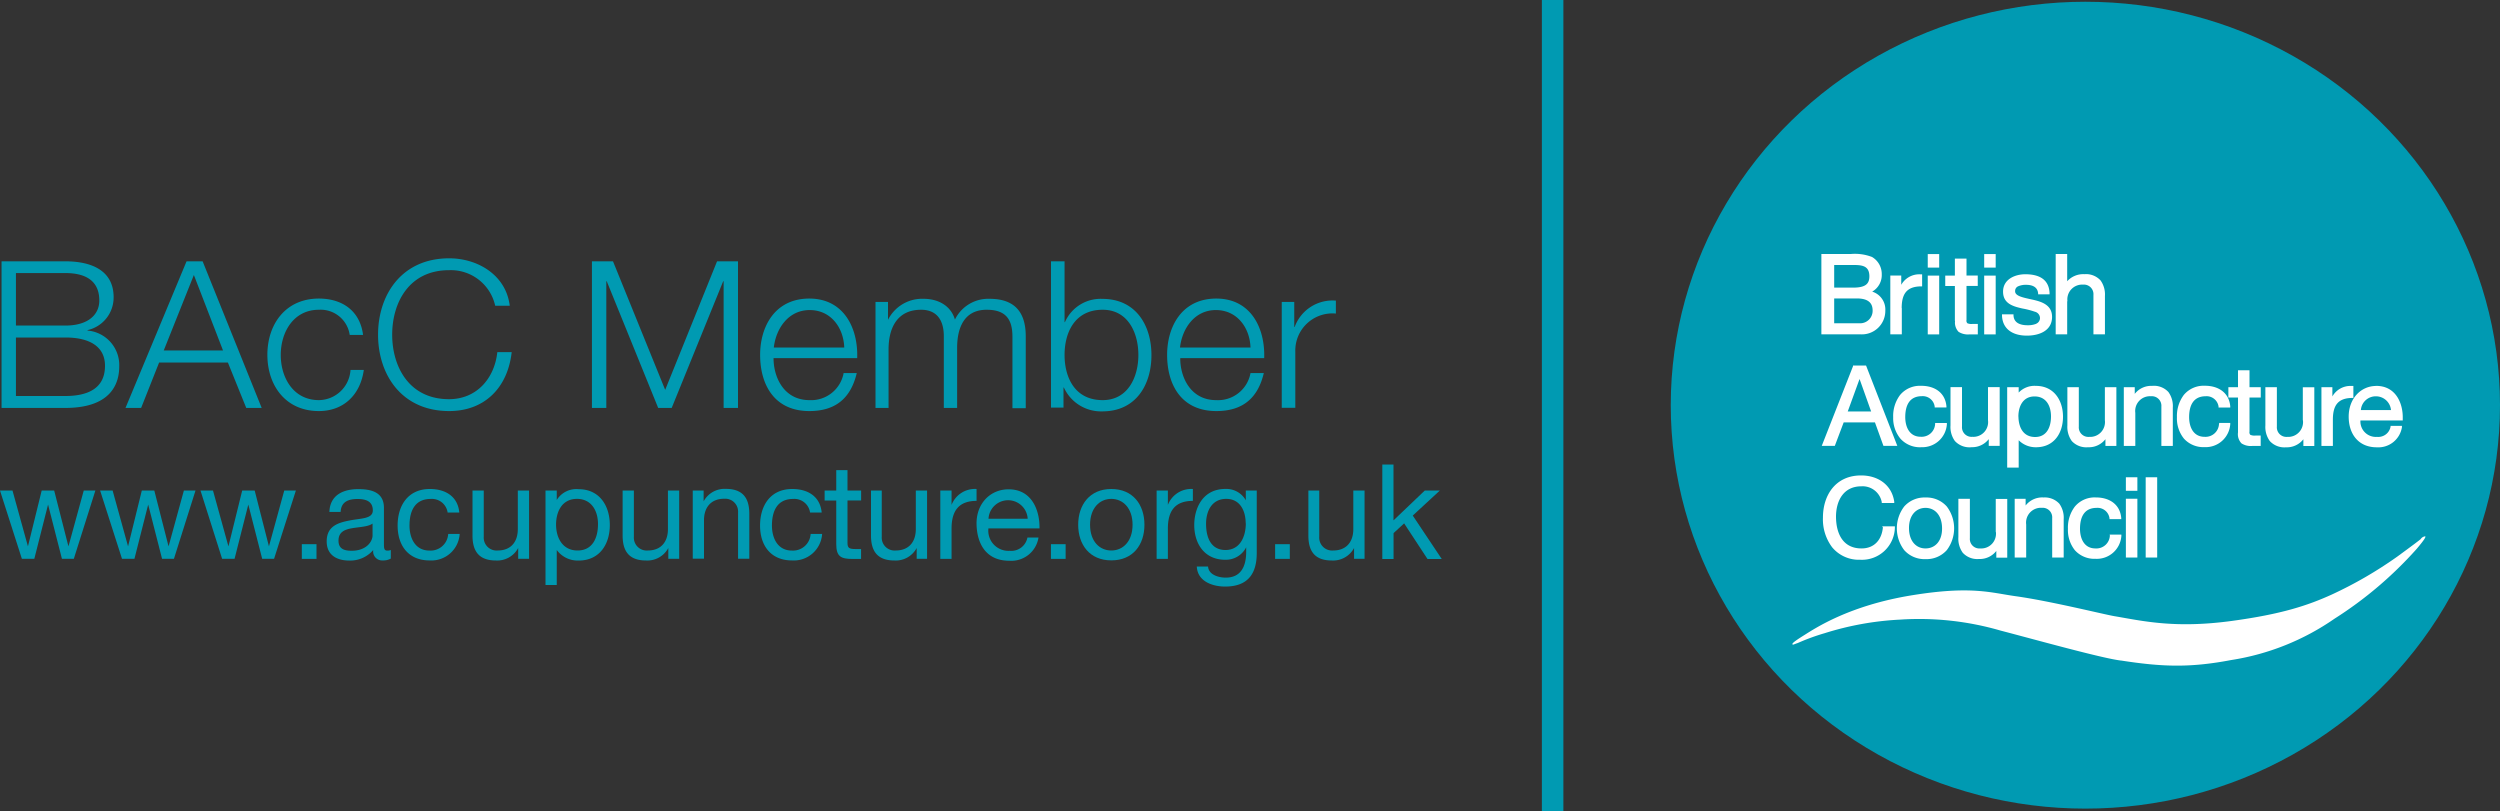 <svg id="Layer_1" data-name="Layer 1" xmlns="http://www.w3.org/2000/svg" viewBox="0 0 400 129.81"><rect x="0" y="0" width="400" height="129.81" fill="#333333" stroke="none"/><defs><style>.cls-1{fill:#009ab2;}.cls-2{fill:#fff;}.cls-3{fill:none;stroke:#009ab2;stroke-width:3.44px;}</style></defs><title>Untitled-3</title><ellipse class="cls-1" cx="333.66" cy="64.83" rx="66.34" ry="64.55"/><path class="cls-1" d="M3.17,43.81h10.2c4.05,0,7.73,1.38,7.73,5.75a5.35,5.35,0,0,1-4.18,5.26v0.07A5.55,5.55,0,0,1,22,60.6c0,2.24-.82,6.67-8.65,6.67H3.17V43.81Zm2.3,10.28h7.9c3.68,0,5.44-1.77,5.44-4,0-2.92-1.86-4.4-5.44-4.4H5.47v8.38Zm0,11.27h7.9c3.41,0,6.35-1.09,6.35-4.83,0-3-2.33-4.53-6.35-4.53H5.47v9.37Z" transform="translate(-2.92 -2)"/><path class="cls-1" d="M32.77,43.81h2.57l9.45,23.46H42.32L39.38,60h-11L25.5,67.27H23ZM29.12,58.07h9.48L33.94,46Z" transform="translate(-2.92 -2)"/><path class="cls-1" d="M58.88,55.64a4.7,4.7,0,0,0-4.93-4.08c-4.09,0-6.11,3.61-6.11,7.23s2,7.23,6.11,7.23A5.13,5.13,0,0,0,59,61.19h2.13c-0.57,4.07-3.31,6.58-7.19,6.58-5.34,0-8.24-4.11-8.24-9s2.91-9,8.24-9c3.72,0,6.58,1.94,7.07,5.82H58.88Z" transform="translate(-2.92 -2)"/><path class="cls-1" d="M82.15,50.91a7.27,7.27,0,0,0-7.39-5.68c-6.39,0-9.09,5.19-9.09,10.32s2.71,10.32,9.09,10.32c4.45,0,7.29-3.36,7.73-7.53h2.3c-0.64,5.75-4.39,9.43-10,9.43-7.6,0-11.38-5.82-11.38-12.22s3.78-12.22,11.38-12.22c4.55,0,9.09,2.66,9.69,7.59h-2.3Z" transform="translate(-2.92 -2)"/><path class="cls-1" d="M97.63,43.81H101l8.35,20.57,8.3-20.57H121V67.27h-2.3V47h-0.07l-8.24,20.27h-2.16L100,47H99.93V67.27h-2.3V43.81Z" transform="translate(-2.92 -2)"/><path class="cls-1" d="M126.69,59.35c0,3,1.65,6.67,5.74,6.67a5.28,5.28,0,0,0,5.47-4.33H140c-0.91,3.84-3.21,6.08-7.59,6.08-5.54,0-7.87-4.14-7.87-9,0-4.47,2.33-9,7.87-9s7.83,4.76,7.66,9.53h-13.4ZM138,57.61c-0.1-3.12-2.09-6-5.53-6s-5.41,3-5.74,6H138Z" transform="translate(-2.92 -2)"/><path class="cls-1" d="M143,50.31h2v2.86H145a6.11,6.11,0,0,1,5.71-3.36c2.3,0,4.35,1.09,5,3.32a5.93,5.93,0,0,1,5.55-3.32c3.82,0,5.78,1.94,5.78,6v11.5h-2.13V55.87c0-2.79-1.08-4.31-4.12-4.31-3.68,0-4.73,3-4.73,6.11v9.6h-2.13V55.77c0-2.3-.94-4.21-3.64-4.21-3.67,0-5.17,2.7-5.2,6.24v9.47H143v-17Z" transform="translate(-2.92 -2)"/><path class="cls-1" d="M171.12,43.81h2.13v9.73h0.06a6.23,6.23,0,0,1,6-3.72c5.3,0,7.84,4.18,7.84,9s-2.54,9-7.84,9A6.54,6.54,0,0,1,173.14,64h-0.06v3.22h-2V43.81Zm8.23,7.75c-4.52,0-6.1,3.71-6.1,7.23s1.58,7.23,6.1,7.23c4.05,0,5.71-3.71,5.71-7.23S183.4,51.56,179.35,51.56Z" transform="translate(-2.92 -2)"/><path class="cls-1" d="M191.76,59.35c0,3,1.65,6.67,5.74,6.67A5.28,5.28,0,0,0,203,61.69h2.13c-0.91,3.84-3.21,6.08-7.6,6.08-5.54,0-7.87-4.14-7.87-9,0-4.47,2.33-9,7.87-9s7.83,4.76,7.66,9.53h-13.4ZM203,57.61c-0.1-3.12-2.1-6-5.54-6s-5.41,3-5.74,6H203Z" transform="translate(-2.92 -2)"/><path class="cls-1" d="M208,50.31h2v4h0.07a6.44,6.44,0,0,1,6.59-4.21v2.07a5.94,5.94,0,0,0-6.49,6.08v9H208v-17Z" transform="translate(-2.92 -2)"/><path class="cls-2" d="M342.25,107.68c6.48,1,10.92,1.21,17.64-.07A39.69,39.69,0,0,0,376.43,101,62.42,62.42,0,0,0,389.6,89.81c1.28-1.52,1.47-1.91,1.36-2a1,1,0,0,0-.74.46c-0.57.45-1.15,0.89-3.67,2.74A65.58,65.58,0,0,1,376,97.13c-3.86,1.75-8,3.13-16,4.22-9.13,1.24-14.26,0-18.82-.77-1.77-.31-10.23-2.42-15.78-3.19-3.94-.55-7.05-1.69-16.54-0.15-10.12,1.64-15.53,5.3-17.31,6.41s-1.92,1.34-1.83,1.45,0.18,0,.85-0.22a34.47,34.47,0,0,1,4.33-1.58,47.9,47.9,0,0,1,12-2.16A46.68,46.68,0,0,1,323,102.89c5.67,1.48,16.12,4.4,19.2,4.79h0Z" transform="translate(-2.92 -2)"/><line class="cls-3" x1="248.42" x2="248.42" y2="129.81"/><path class="cls-2" d="M304.57,51.73a3,3,0,0,0-2.1-3.07A3.05,3.05,0,0,0,304,45.88a3.15,3.15,0,0,0-1.55-2.76,7.6,7.6,0,0,0-3.4-.48h-4.71V55.49h6.21A3.75,3.75,0,0,0,304.57,51.73Zm-8.18-7.33h3.15c1.44,0,2.47.2,2.48,1.8,0,1.22-.62,1.79-2.48,1.82h-3.15V44.39Zm0,9.35v-4H300c1.39,0,2.53.41,2.54,1.91a2,2,0,0,1-2.17,2.06h-4Zm10.8-2.45c0-2.25.78-3.46,3.1-3.48h0.17V45.89h-0.34a3.31,3.31,0,0,0-3,1.68V46.09h-1.75v9.4h1.84v-4.2Zm6-5.2h-1.83v9.4h1.83v-9.4Zm0-3.45h-1.83v2.17h1.83V42.64Zm2.54,10.69a2.14,2.14,0,0,0,.56,1.75,2.77,2.77,0,0,0,1.77.41h1.31V53.83h-0.86a1.61,1.61,0,0,1-.81-0.11,0.58,0.58,0,0,1-.14-0.52V47.75h1.8V46.09h-1.8V43.38H315.7v2.72h-1.54v1.66h1.54v5.58Zm6.5-7.24h-1.84v9.4h1.84v-9.4Zm0-3.45h-1.84v2.17h1.84V42.64Zm6.48,11.16a3.57,3.57,0,0,1-1.37.23c-1.2,0-2.21-.39-2.26-1.58V52.29h-1.84v0.18c0.08,2.33,1.91,3.23,3.95,3.23h0.06c1.86,0,4-.73,4-3,0-1.89-1.62-2.42-3.09-2.75s-2.89-.56-2.82-1.4a0.8,0.8,0,0,1,.53-0.76,3,3,0,0,1,1.22-.22c1,0,1.83.34,1.93,1.36v0.16h1.83V48.88c-0.11-2.32-1.87-3-3.88-3-1.62,0-3.54.78-3.56,2.75s1.64,2.4,3.1,2.73a13.08,13.08,0,0,1,2,.52,1.06,1.06,0,0,1,.81,1A1,1,0,0,1,328.68,53.81Zm5-3.61a2.37,2.37,0,0,1,2.5-2.66,1.53,1.53,0,0,1,1.66,1.65v6.3h1.84V49.36a3.85,3.85,0,0,0-.7-2.49,3.15,3.15,0,0,0-2.59-1A3.46,3.46,0,0,0,333.67,47V42.64h-1.84V55.49h1.84V50.2Zm-35.8,19.38h5l1.36,3.76h2.22l-5-12.85H299.4l0,0.11-5,12.74h2.09Zm2.54-6.94,1.85,5.19h-3.74Zm9.84,10.91h0a3.94,3.94,0,0,0,4.13-3.67l0-.2h-1.88l0,0.15a2.16,2.16,0,0,1-2.31,2.05c-1.76,0-2.46-1.51-2.47-3.13,0-1.81.62-3.35,2.64-3.36a1.93,1.93,0,0,1,2.07,1.66l0,0.14h1.88l0-.19c-0.21-2.26-2-3.29-4.07-3.27a4.12,4.12,0,0,0-3.35,1.47,5.58,5.58,0,0,0-1.1,3.55A5.14,5.14,0,0,0,307,72.2,4.2,4.2,0,0,0,310.25,73.56Zm8.05,0h0a3.36,3.36,0,0,0,2.78-1.29v1.08h1.75v-9.4H321v5.29a2.36,2.36,0,0,1-2.5,2.66,1.53,1.53,0,0,1-1.66-1.65v-6.3H315v6.13a3.84,3.84,0,0,0,.7,2.49A3.17,3.17,0,0,0,318.31,73.56ZM333,68.67c0-2.61-1.45-4.93-4.34-4.93a3.5,3.5,0,0,0-2.75,1.07V63.95h-1.84V76.82h1.84V72.44a3.84,3.84,0,0,0,2.79,1.12C331.58,73.55,333,71.28,333,68.67Zm-7.14,0c0-1.66.73-3.24,2.59-3.24s2.62,1.51,2.63,3.17-0.64,3.32-2.54,3.32S325.89,70.38,325.87,68.64ZM337,73.56h0a3.36,3.36,0,0,0,2.79-1.29v1.08h1.75v-9.4H339.7v5.29a2.37,2.37,0,0,1-2.5,2.66,1.53,1.53,0,0,1-1.67-1.65v-6.3H333.7v6.13a3.87,3.87,0,0,0,.71,2.49A3.15,3.15,0,0,0,337,73.56Zm10.28-9.82a3.34,3.34,0,0,0-2.8,1.28V63.95h-1.75v9.4h1.84V68.06a2.36,2.36,0,0,1,2.5-2.66,1.53,1.53,0,0,1,1.67,1.65v6.3h1.83V67.22a3.84,3.84,0,0,0-.7-2.49A3.13,3.13,0,0,0,347.26,63.74Zm10.68,6.1a2.16,2.16,0,0,1-2.31,2.05c-1.76,0-2.46-1.51-2.47-3.13,0-1.81.62-3.35,2.64-3.36a1.93,1.93,0,0,1,2.07,1.66l0,0.14h1.87V67c-0.21-2.26-2-3.29-4.08-3.28a4.12,4.12,0,0,0-3.35,1.47,5.61,5.61,0,0,0-1.1,3.55,5.14,5.14,0,0,0,1.12,3.44,4.19,4.19,0,0,0,3.28,1.36h0a3.94,3.94,0,0,0,4.13-3.67l0-.2H358Zm4.89-8.6H361v2.71h-1.54v1.66H361V71.2a2.11,2.11,0,0,0,.56,1.74,2.72,2.72,0,0,0,1.76.41h1.31V71.69h-0.85a1.65,1.65,0,0,1-.81-0.12,0.59,0.59,0,0,1-.13-0.52V65.61h1.8V63.95h-1.8V61.24Zm8.54,8a2.37,2.37,0,0,1-2.5,2.66,1.53,1.53,0,0,1-1.67-1.65v-6.3h-1.84v6.13a3.85,3.85,0,0,0,.71,2.49,3.16,3.16,0,0,0,2.59,1h0a3.36,3.36,0,0,0,2.78-1.29v1.08h1.75v-9.4h-1.84v5.29Zm8.07-3.57V63.75H379.1a3.32,3.32,0,0,0-3,1.68V63.95h-1.75v9.4h1.83v-4.2c0-2.26.79-3.46,3.1-3.48h0.18Zm3.68-1.92c-2.57,0-4.42,2.1-4.43,4.88s1.53,4.95,4.52,4.94h0a3.82,3.82,0,0,0,4-3.22l0-.21h-1.82l0,0.13a2,2,0,0,1-2.17,1.63,2.47,2.47,0,0,1-2.65-2.63h6.77V69.1c0-.09,0-0.18,0-0.27C387.39,66.64,386.33,63.75,383.12,63.74Zm-2.48,3.86a2.38,2.38,0,0,1,2.4-2.2,2.42,2.42,0,0,1,2.42,2.2h-4.82Zm-76.47,18.7c-0.16,2-1.34,3.44-3.43,3.44-2.88,0-4.06-2.24-4.08-5.06,0-2.57,1.2-4.88,4.06-4.88A3.12,3.12,0,0,1,304,82.33l0,0.15h2l0-.2c-0.4-2.76-2.66-4.22-5.32-4.21-4,0-6.09,3.07-6.09,6.76a7.42,7.42,0,0,0,1.47,4.73,5.54,5.54,0,0,0,4.48,2h0a5.27,5.27,0,0,0,5.56-5.16l0-.19h-2v0.16ZM311,81.6a4.33,4.33,0,0,0-3.4,1.43,5.76,5.76,0,0,0,0,7,4.34,4.34,0,0,0,3.4,1.43h0a4.35,4.35,0,0,0,3.4-1.43,5.78,5.78,0,0,0,0-7A4.34,4.34,0,0,0,311,81.6Zm0,8.15c-1.45,0-2.63-1.11-2.64-3.24s1.19-3.25,2.64-3.25,2.63,1.11,2.65,3.25S312.47,89.75,311,89.75Zm11.26-2.66a2.36,2.36,0,0,1-2.5,2.66,1.52,1.52,0,0,1-1.66-1.64v-6.3h-1.84v6.13a3.86,3.86,0,0,0,.7,2.5,3.15,3.15,0,0,0,2.58,1h0a3.35,3.35,0,0,0,2.79-1.29v1.08h1.75v-9.4h-1.84v5.29Zm7.56-5.5a3.37,3.37,0,0,0-2.8,1.29V81.81h-1.75v9.4h1.84V85.92a2.37,2.37,0,0,1,2.5-2.67,1.53,1.53,0,0,1,1.66,1.65v6.3h1.84V85.08a3.84,3.84,0,0,0-.7-2.49A3.17,3.17,0,0,0,329.83,81.6Zm10.68,6.1a2.16,2.16,0,0,1-2.31,2.06c-1.76,0-2.46-1.51-2.47-3.13,0-1.81.62-3.35,2.65-3.36a1.93,1.93,0,0,1,2.07,1.66l0,0.14h1.88l0-.19c-0.21-2.26-2-3.29-4.08-3.28a4.11,4.11,0,0,0-3.35,1.47,5.56,5.56,0,0,0-1.1,3.55,5.15,5.15,0,0,0,1.12,3.44,4.2,4.2,0,0,0,3.29,1.36h0a3.94,3.94,0,0,0,4.14-3.67l0-.2h-1.88Zm2.56-7.16h1.84V78.36h-1.84v2.17Zm0,10.67h1.84v-9.4h-1.84v9.4Zm3.17,0h1.84V78.36h-1.84V91.21Z" transform="translate(-2.92 -2)"/><path class="cls-1" d="M14.73,91.41h-1.9l-2.22-8.68h0l-2.2,8.68H6.42L2.92,80.49h2l2.47,8.93h0l2.2-8.93h2l2.28,8.93h0l2.45-8.93h1.86Z" transform="translate(-2.92 -2)"/><path class="cls-1" d="M30.75,91.41h-1.9l-2.22-8.68h0l-2.2,8.68H22.44l-3.5-10.92h2l2.47,8.93h0l2.2-8.93h2l2.28,8.93h0l2.45-8.93h1.86Z" transform="translate(-2.92 -2)"/><path class="cls-1" d="M46.77,91.41h-1.9l-2.22-8.68h0l-2.2,8.68H38.46L35,80.49h2l2.47,8.93h0l2.2-8.93h2l2.28,8.93h0l2.45-8.93h1.86Z" transform="translate(-2.92 -2)"/><path class="cls-1" d="M51.21,89.07h2.35v2.35H51.21V89.07Z" transform="translate(-2.92 -2)"/><path class="cls-1" d="M65.45,91.37a2.42,2.42,0,0,1-1.29.3A1.44,1.44,0,0,1,62.64,90a4.84,4.84,0,0,1-3.84,1.69c-2,0-3.61-.89-3.61-3.06,0-2.47,1.84-3,3.7-3.36s3.68-.25,3.68-1.61c0-1.56-1.29-1.82-2.43-1.82-1.52,0-2.64.46-2.72,2.07h-1.8c0.1-2.7,2.2-3.65,4.63-3.65,2,0,4.1.44,4.1,3v5.62c0,0.84,0,1.22.57,1.22A1.5,1.5,0,0,0,65.45,90v1.4Zm-2.92-5.6c-0.7.51-2,.53-3.25,0.74s-2.2.63-2.2,2,1,1.61,2.11,1.61c2.36,0,3.34-1.48,3.34-2.47V85.77Z" transform="translate(-2.92 -2)"/><path class="cls-1" d="M74.54,84a2.54,2.54,0,0,0-2.7-2.17c-2.6,0-3.4,2-3.4,4.26,0,2,.91,4,3.19,4a2.82,2.82,0,0,0,3-2.66h1.84a4.54,4.54,0,0,1-4.82,4.24c-3.34,0-5.11-2.33-5.11-5.58s1.69-5.85,5.16-5.85c2.47,0,4.46,1.16,4.71,3.76H74.54Z" transform="translate(-2.92 -2)"/><path class="cls-1" d="M87.51,91.41H85.83V89.68h0a3.8,3.8,0,0,1-3.55,2c-2.87,0-3.76-1.65-3.76-4V80.49h1.8v7.39a2.06,2.06,0,0,0,2.22,2.2c2.18,0,3.23-1.45,3.23-3.42V80.49h1.8V91.41Z" transform="translate(-2.92 -2)"/><path class="cls-1" d="M90.16,80.49H92V82h0a3.68,3.68,0,0,1,3.49-1.73c3.36,0,5,2.66,5,5.74s-1.65,5.68-5,5.68A4.18,4.18,0,0,1,92,90h0V95.6h-1.8V80.49Zm5.07,1.33c-2.41,0-3.34,2.07-3.34,4.12s1,4.14,3.44,4.14,3.27-2.09,3.27-4.22S97.55,81.82,95.23,81.82Z" transform="translate(-2.92 -2)"/><path class="cls-1" d="M111.54,91.41h-1.69V89.68h0a3.8,3.8,0,0,1-3.55,2c-2.87,0-3.76-1.65-3.76-4V80.49h1.8v7.39a2.06,2.06,0,0,0,2.22,2.2c2.18,0,3.23-1.45,3.23-3.42V80.49h1.8V91.41Z" transform="translate(-2.92 -2)"/><path class="cls-1" d="M113.81,80.49h1.69v1.73h0a3.8,3.8,0,0,1,3.55-2c2.87,0,3.76,1.64,3.76,4v7.18h-1.8V84a2.06,2.06,0,0,0-2.22-2.2c-2.18,0-3.23,1.46-3.23,3.42v6.17h-1.8V80.49Z" transform="translate(-2.92 -2)"/><path class="cls-1" d="M132.53,84a2.54,2.54,0,0,0-2.7-2.17c-2.6,0-3.4,2-3.4,4.26,0,2,.91,4,3.19,4a2.82,2.82,0,0,0,3-2.66h1.84a4.54,4.54,0,0,1-4.82,4.24c-3.34,0-5.11-2.33-5.11-5.58s1.69-5.85,5.15-5.85c2.47,0,4.46,1.16,4.71,3.76h-1.86Z" transform="translate(-2.92 -2)"/><path class="cls-1" d="M138.52,80.49h2.18v1.58h-2.18v6.78c0,0.82.23,1,1.35,1h0.82v1.58h-1.37c-1.86,0-2.6-.38-2.6-2.39V82.08h-1.86V80.49h1.86V77.22h1.8v3.27Z" transform="translate(-2.92 -2)"/><path class="cls-1" d="M151.28,91.41h-1.69V89.68h0a3.8,3.8,0,0,1-3.55,2c-2.87,0-3.76-1.65-3.76-4V80.49H144v7.39a2.06,2.06,0,0,0,2.22,2.2c2.18,0,3.23-1.45,3.23-3.42V80.49h1.8V91.41Z" transform="translate(-2.92 -2)"/><path class="cls-1" d="M153.48,80.49h1.69v2.3h0a4,4,0,0,1,4-2.55v1.9c-2.89,0-4,1.65-4,4.42v4.86h-1.8V80.49Z" transform="translate(-2.92 -2)"/><path class="cls-1" d="M169.08,88a4.4,4.4,0,0,1-4.67,3.72c-3.49,0-5.13-2.41-5.24-5.75s2.15-5.68,5.13-5.68c3.87,0,5,3.61,4.94,6.25h-8.17a3.22,3.22,0,0,0,3.4,3.59A2.63,2.63,0,0,0,167.31,88h1.78Zm-1.73-3a3.14,3.14,0,0,0-6.27,0h6.27Z" transform="translate(-2.92 -2)"/><path class="cls-1" d="M171.07,89.07h2.35v2.35h-2.35V89.07Z" transform="translate(-2.92 -2)"/><path class="cls-1" d="M180.73,80.24c3.46,0,5.3,2.51,5.3,5.72s-1.84,5.7-5.3,5.7-5.3-2.51-5.3-5.7S177.27,80.24,180.73,80.24Zm0,9.84c1.88,0,3.4-1.48,3.4-4.12s-1.52-4.14-3.4-4.14-3.4,1.48-3.4,4.14S178.85,90.08,180.73,90.08Z" transform="translate(-2.92 -2)"/><path class="cls-1" d="M188.09,80.49h1.69v2.3h0a4,4,0,0,1,4-2.55v1.9c-2.89,0-4,1.65-4,4.42v4.86h-1.8V80.49Z" transform="translate(-2.92 -2)"/><path class="cls-1" d="M204,90.48c0,3.55-1.63,5.37-5.07,5.37-2,0-4.42-.83-4.52-3.21h1.8c0.08,1.31,1.65,1.78,2.83,1.78,2.35,0,3.27-1.69,3.27-4.14V89.56h0a3.64,3.64,0,0,1-3.4,2C195.64,91.54,194,89,194,86c0-2.58,1.27-5.77,5-5.77a3.56,3.56,0,0,1,3.25,1.82h0V80.49H204v10Zm-1.77-4.75c0-1.92-.85-3.91-3.11-3.91s-3.23,1.88-3.23,4S196.63,90,199,90,202.25,87.78,202.25,85.73Z" transform="translate(-2.92 -2)"/><path class="cls-1" d="M206.94,89.07h2.35v2.35h-2.35V89.07Z" transform="translate(-2.92 -2)"/><path class="cls-1" d="M221.26,91.41h-1.69V89.68h0a3.8,3.8,0,0,1-3.55,2c-2.88,0-3.76-1.65-3.76-4V80.49H214v7.39a2.06,2.06,0,0,0,2.22,2.2c2.18,0,3.23-1.45,3.23-3.42V80.49h1.8V91.41Z" transform="translate(-2.92 -2)"/><path class="cls-1" d="M224.08,76.33h1.8v8.93l5-4.77h2.41l-4.33,4,4.64,6.95h-2.28l-3.74-5.7-1.69,1.56v4.14h-1.8V76.33Z" transform="translate(-2.92 -2)"/></svg>